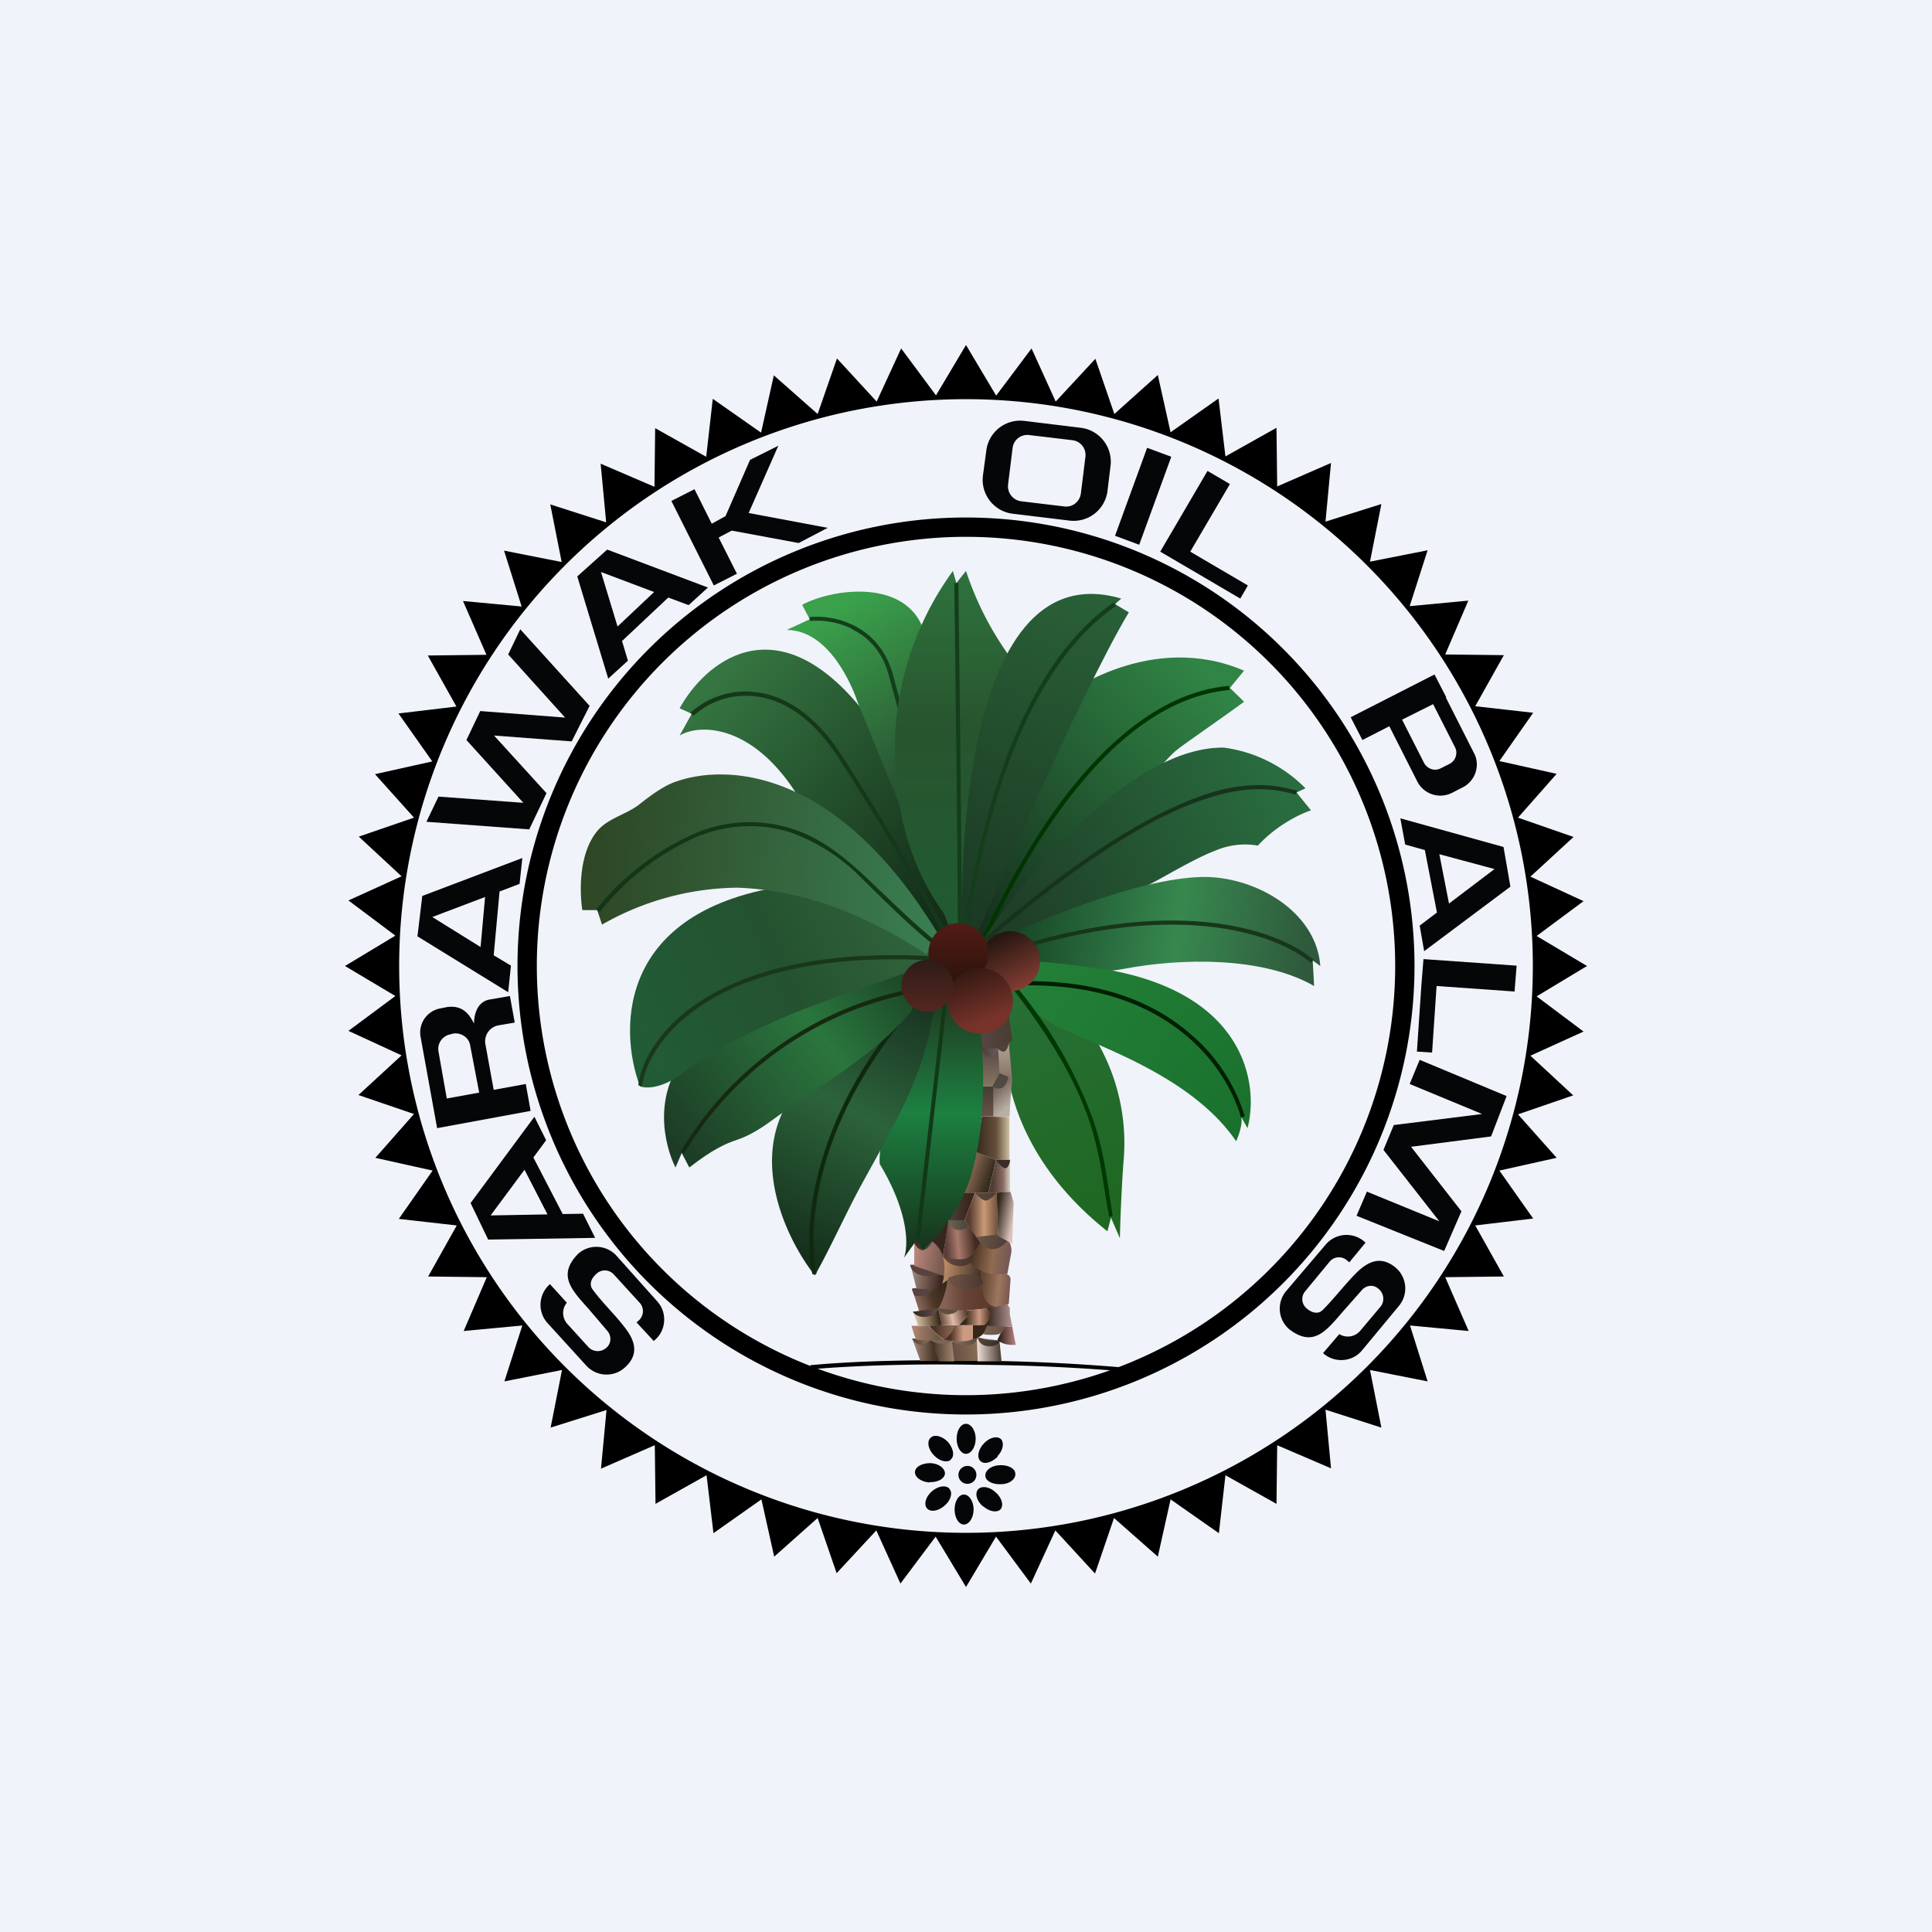 <!-- by TradingView --><svg width="56" height="56" viewBox="0 0 56 56" fill="none" xmlns="http://www.w3.org/2000/svg"><path fill="#F0F3FA" d="M0 0h56v56H0z"/><path d="M28.3 39.56c-1.44-.03-3.3 0-4.8.13l-.01-.12c1.51-.14 3.37-.16 4.81-.13a55.37 55.37 0 0 1 4.16.19h.04v.12h-.05l-.13-.02a55.2 55.2 0 0 0-4.02-.17Z" fill="#000"/><path d="m28.34 39.45-.04-.69.67.1.06.6h-.7Z" fill="url(#anhdp0deq)"/><path d="m27.65 39.45-.08-.56.74-.15.03.71h-.7Z" fill="url(#bnhdp0deq)"/><path d="m27.21 39.45-.27-.6.65.01.07.6h-.45Z" fill="url(#cnhdp0deq)"/><path d="m26.68 39.45-.24-.65.52.04.27.61h-.55Z" fill="url(#dnhdp0deq)"/><path d="M28.65 39.02c-.24-.01-.3-.18-.31-.26 0 0 .19.06.31.08.12.02.32.02.32.02-.01.06-.08.18-.32.16Z" fill="url(#enhdp0deq)"/><path d="M28 39c-.22 0-.35-.1-.4-.14l.74-.1A.33.33 0 0 1 28 39Z" fill="url(#fnhdp0deq)"/><path d="M27.33 38.96a.76.76 0 0 1-.37-.12l.35-.02h.34a.43.43 0 0 1-.32.14Z" fill="#7A6359"/><path d="M26.44 38.8h.53c-.03.06-.13.18-.27.18s-.24-.12-.26-.18Z" fill="url(#gnhdp0deq)"/><path d="m29.44 38.98-.1-.53h-.2l-.11.16c-.02.01-.09.16-.12.23.17.15.42.15.53.14Z" fill="url(#hnhdp0deq)"/><path d="M28.2 38.8v-.39l.43-.02c0 .05-.04.17-.14.28a.42.42 0 0 1-.3.13Z" fill="#382618"/><path d="m27.35 38.82.33-.41h.52v.4c-.2.12-.68.06-.85.01Z" fill="url(#inhdp0deq)"/><path d="M27.35 38.82a2 2 0 0 1-.43-.4l.76-.01c-.09.27-.26.39-.33.41Z" fill="url(#jnhdp0deq)"/><path d="M26.92 38.43h-.5c.03.1.1.35.14.4a3 3 0 0 0 .79 0 2.58 2.58 0 0 1-.43-.4Z" fill="url(#knhdp0deq)"/><path d="m27.31 38.41-.12-.5.81.03.1.15-.3.32h-.49Z" fill="url(#lnhdp0deq)"/><path d="M27.53 38.1c-.2.01-.31-.12-.34-.18l.63-.06c-.01.07-.09.22-.3.23Z" fill="#5E4F3F"/><path d="m32.2 35.3-.1.39c-3.48-2.76-3.25-6.22-2.64-7.6 0 0 1.48.78 1.99 1.57a5.86 5.86 0 0 1 1.12 3.96c-.06.74-.1 1.82-.11 2.27l-.26-.6Z" fill="url(#mnhdp0deq)"/><path d="m26.64 38-.14-.44c.43-.1.82-.35.97-.47 0 .44-.15.7-.22.79-.08.1-.47.12-.61.12Z" fill="url(#nnhdp0deq)"/><path d="M27.07 37.34h-.6a.04.04 0 0 0-.03.06l.06.16c.33.05.52-.12.57-.22Z" fill="url(#onhdp0deq)"/><path d="M27.2 37.92c.17-.26.26-.7.27-.87.25.4.8.27 1.04.16.03.36.25.6.36.67-.54.1-1.05.14-1.68.04Z" fill="url(#pnhdp0deq)"/><path d="m26.56 37.34-.16-.65.99.24c-.03.16-.12.47-.12.47l-.7-.05Z" fill="url(#qnhdp0deq)"/><path d="M26.38 36.66h.14c.3 0 .9.05.85.17-.05.13-.32.17-.45.16-.41 0-.54-.23-.54-.34Z" fill="#574240"/><path d="M28.45 37.23v-.4l.42.04c.18.01.43.04.42.22l-.05.7a.6.6 0 0 1-.33.1c-.34-.03-.46-.38-.46-.66Z" fill="url(#rnhdp0deq)"/><path d="M26.5 36.7v-.66l.51-.08c.4.27.42.8.36 1.03l-.87-.3Z" fill="url(#snhdp0deq)"/><path d="M27.33 36.42c.12.43-.02.79-.02.79l.16-.12v-.04l.2-.08c.48-.11.71.06.78.14v-.34l-.3-.17.05-.28c-.18.25-.65.17-.87.1Z" fill="url(#tnhdp0deq)"/><path d="M26.84 36.2c-.15.11-.29-.07-.34-.18l.16-.21.4.1a.62.62 0 0 1-.22.3Z" fill="url(#unhdp0deq)"/><path d="M27.33 36.42a.82.82 0 0 0-.36-.47l.54-.6-.18 1.07Z" fill="#35271E"/><path d="m29.28 36.05-.06-.1-.92-.1-.16.77c.28.34.85.34 1.06.3l.11-.6c.02-.09 0-.18-.03-.27Z" fill="url(#vnhdp0deq)"/><path d="m28.87 33.62-.57-.22-.38 1.17h.73l.22-.95Z" fill="url(#wnhdp0deq)"/><path d="m28.89 30.39.35-.16.1 1.06-.41-.16-.04-.74Z" fill="url(#xnhdp0deq)"/><path d="M28.26 34.57h-.34l-.5.8h.54l.3-.8Z" fill="url(#ynhdp0deq)"/><path d="m28.93 30.39-.48-.06-.04 1.16h.38l.18-.38-.04-.72Z" fill="url(#znhdp0deq)"/><path d="M29.26 33.62v-1.24l-.8-.02-.16 1.04.57.22h.4Z" fill="url(#aanhdp0deq)"/><path d="M28.77 32.38v-.89l.2-.38.37.16c-.04.36-.08 1.1-.08 1.1h-.5Z" fill="url(#abnhdp0deq)"/><path d="M28.93 30.39c-.2.04-.52-.04-.52-.04l-.1-.7.91-.39.12.9s-.23.19-.41.23Z" fill="url(#acnhdp0deq)"/><path d="M28.71 30.64c-.16.03-.24-.18-.26-.3.2.07.48.05.48.05-.01.07-.06.22-.22.25Z" fill="url(#adnhdp0deq)"/><path d="m27.96 35.37.3-.8h.63l.04 1.28h-.65l-.32-.48Z" fill="url(#aenhdp0deq)"/><path d="m36.06 19.44-.41.5.41.4c-.59.44-1.78 1.25-1.99 1.43-.37.32-1.42 1.6-1.73 2.11-.32.51-.81 1.3-1.44 2.07-.5.61-1.53.73-1.97.7l-.5.74-.3-.1 2.77-7.16s2.46-1.85 5.16-.69Z" fill="url(#afnhdp0deq)"/><path d="M30.54 23.53c1.24-1.73 2.97-3.46 5.08-3.65l.02.12c-2.07.18-3.77 1.87-5 3.6-.98 1.38-1.65 2.77-1.97 3.42l-.17.34-.1-.06.16-.32c.31-.64 1-2.05 1.98-3.45Z" fill="#003500"/><path d="m19.7 20.53.35.16-.35.63c.54-.33 2.04-.37 3.35 1.63l4.18 4.38.63-.4c-.1-.67-1.62-4.84-2.9-6.4-2.52-3.08-4.56-1.28-5.26 0Z" fill="url(#agnhdp0deq)"/><path d="M21.86 20.18a2.27 2.27 0 0 0-1.76.57l-.09-.09a2.39 2.39 0 0 1 1.87-.6c.8.08 1.73.59 2.56 1.9a75.76 75.76 0 0 1 3.06 5.18l-.1.06c-.37-.69-1.4-2.6-3.06-5.18-.82-1.28-1.7-1.76-2.48-1.84Z" fill="#15381A"/><path d="m23.47 17.95-.67.31c1.23 0 1.9 1.62 2.05 2.07l2.74 6.72.3-.1-1.03-8.33c-.3-1.92-2.7-1.58-3.61-1.09l.22.42Z" fill="url(#ahnhdp0deq)"/><path d="M24.68 18.22a2.31 2.31 0 0 0-1.2-.22l-.02-.11c.3-.04.8 0 1.27.23s.92.65 1.14 1.39l.59 2.19-.11.03-.6-2.2c-.2-.7-.63-1.09-1.07-1.3Z" fill="#143E1B"/><path d="M25.95 22.16c.11 2.78 1.39 4.46 2.01 4.95.9-1.54 1.3-5.96 1.38-7.98A9.07 9.07 0 0 1 28 16.55l-.28.35-.1-.35a8.8 8.8 0 0 0-1.67 5.61Z" fill="url(#ainhdp0deq)"/><path d="m27.7 20.16-.04-3.26h.12l.04 3.25c.03 3.08.07 6.5.06 6.83h-.12c.01-.32-.02-3.74-.06-6.82Z" fill="#143E1B"/><path d="M27.9 27.01c-.05-.53-.3-11.1 4.6-9.66l-.18.16.4.24c-1.49 2.48-4.48 9.52-4.48 9.52l-.34-.26Z" fill="url(#ajnhdp0deq)"/><path d="M28.87 22.83c.63-1.98 1.67-4.16 3.41-5.37l.07.1c-1.7 1.18-2.74 3.33-3.37 5.3a27.29 27.29 0 0 0-.87 3.7l-.1.5-.1-.02.08-.5c.14-.76.39-2.18.88-3.71Z" fill="#143E1B"/><path d="M35.47 21.67c-2.68-.03-5.85 3.78-7.08 5.74 2.69-.6 4.5-1.58 4.81-1.72.32-.13 1.33-.77 2.04-1.04a2.18 2.18 0 0 1 1.22-.14c.55-.6 1.25-.93 1.54-1.02l-.42-.52.26-.12a4.07 4.07 0 0 0-2.37-1.18Z" fill="url(#aknhdp0deq)"/><path d="m37.47 22.89.12.02-.02.12-.13-.03c-.2-.05-.43-.1-.76-.12-.4-.02-.92.02-1.62.24-1.4.43-3.47 1.57-6.57 4.27l-.08-.09c3.11-2.7 5.2-3.85 6.62-4.3a4.7 4.7 0 0 1 1.66-.24c.34.02.59.08.78.13Z" fill="#18331B"/><path d="M34.82 25.42c-1.86.05-4.8 1.27-6.37 2.05l.2.41s2.31.51 3.94.2c1.64-.31 4.01-.36 5.5.5l-.04-.74.22.16c-.12-1.62-1.95-2.62-3.45-2.58Z" fill="url(#alnhdp0deq)"/><path d="M28.57 27.73c5.38-1.92 8.5-.78 9.5.09l-.07.09c-.97-.83-4.04-1.98-9.39-.07l-.04-.11Z" fill="#18361A"/><path d="M30.82 29.83a2.88 2.88 0 0 1-1.42-1.26l.12-.7c.38-.06 1.85.13 2.54.23 4.07.7 4.43 3.36 4.1 4.6l-.18-.32c.04.23-.09.57-.15.7-1.26-1.85-3.89-2.71-5.01-3.25Z" fill="url(#amnhdp0deq)"/><path d="M34.48 30.1c-1-.88-2.58-1.63-5.08-1.53v-.12c2.53-.1 4.14.66 5.15 1.56a5.04 5.04 0 0 1 1.53 2.35l-.11.03c-.11-.42-.5-1.42-1.5-2.3Z" fill="#001E00"/><path d="M28.79 31.49h-.38l-.1.87h.48v-.87Z" fill="url(#annhdp0deq)"/><path d="m32.15 34.58.1.67-.1.02-.12-.68c-.1-.67-.2-1.32-.45-2.08-.34-1-.95-2.2-2.2-3.82l.09-.08a13.07 13.07 0 0 1 2.22 3.86c.26.77.36 1.44.46 2.1Z" fill="#003805"/><path d="M28.04 34.39c.72-1.94.46-4.9.1-6.21l-1.13.59c-1.24 2.55-1.56 4.5-1.51 4.97.86 1.43.83 2.4.7 2.72l.38-.53.16.31a5.13 5.13 0 0 0 1.3-1.85Z" fill="url(#aonhdp0deq)"/><path d="m27.5 28.58-.84 7.35-.12-.01.85-7.36.12.02Z" fill="#123917"/><path d="M24.92 34.43c-.45.84-.83 1.7-1.3 2.54-.75-.94-1.95-3.28-.7-5.15a7.71 7.71 0 0 1 4.23-2.95l-.14.69c-.3 1.81-1.24 3.3-2.09 4.87Z" fill="url(#apnhdp0deq)"/><path d="M26.47 29.22c-2.9 3.32-3.08 6.52-2.8 7.7l-.12.02c-.28-1.21-.1-4.46 2.83-7.8l.09.08Z" fill="#10290E"/><path d="m19.76 33.42.22.42c.68-.53 1.07-.7 1.38-.8.47-.16.83-.43 1.2-.7 1.32-.96 2.83-1.78 3.88-3.06l.14-1.28c-1.64.04-5.24 1-6.6 2.48-1.1 1.19-.72 2.73-.4 3.36l.18-.42Z" fill="url(#aqnhdp0deq)"/><path d="M26.51 28.77a9.96 9.96 0 0 0-6.68 4.66l-.1-.05a10.07 10.07 0 0 1 6.76-4.73l.02.12Z" fill="#152A11"/><path d="M23.15 25.63c-5.24.59-5.24 4.15-4.6 5.86.42.13.98-.18 1.2-.36 2.67-1.97 6-2.56 7.5-3.37-1.53-1.54-3.34-2.13-4.1-2.13Z" fill="url(#arnhdp0deq)"/><path d="M27.35 27.86c-6.47-.47-8.55 2.2-8.74 3.62l-.11-.02c.2-1.51 2.36-4.19 8.85-3.72v.12Z" fill="#1A371B"/><circle cx="29.28" cy="27.86" r=".87" fill="url(#asnhdp0deq)"/><path d="M16.88 26.38h.43l.14.42a8.06 8.06 0 0 1 3.93-1.07c1.78.07 3.49.65 5.46 1.92l.47-.38c-2.95-5-6.22-5.15-7.73-4.61-.38.13-.8.46-1.08.68-.38.28-.88.38-1.19.75-.52.63-.52 1.7-.43 2.3Z" fill="url(#atnhdp0deq)"/><path d="M20.32 24.2a7.44 7.44 0 0 0-2.94 2.24l-.1-.08a7.56 7.56 0 0 1 3-2.26 4.04 4.04 0 0 1 2.67-.08c.8.25 1.45.76 2.1 1.36l.62.59c.46.44.94.9 1.5 1.35l-.07.1c-.57-.45-1.06-.93-1.52-1.37l-.6-.59a5.49 5.49 0 0 0-2.06-1.33 3.92 3.92 0 0 0-2.6.08Z" fill="#113716"/><path d="M28 15.56a12.44 12.44 0 1 0 0 24.88 12.44 12.44 0 0 0 0-24.88ZM15 28a13 13 0 1 1 26 0 13 13 0 0 1-26 0Z" fill="#000"/><path d="M29.2 35.96c-.42.5-.78.13-.9-.11l.6-.06.3.17Z" fill="url(#aunhdp0deq)"/><path d="M29.28 34.57v-.95h-.41l-.22.95h.63Z" fill="url(#avnhdp0deq)"/><path d="M29.14 33.86c-.11 0-.27-.24-.27-.24h.41s-.03.24-.14.24Z" fill="#3B2B27"/><path d="M28.57 34.8c-.12 0-.3-.22-.31-.23h.63s-.2.23-.32.23Z" fill="url(#awnhdp0deq)"/><path d="m28.93 35.83-.04-1.26.4-.02.09.3-.04 1.2-.41-.22Z" fill="url(#axnhdp0deq)"/><circle cx="27.78" cy="27.63" r=".87" fill="url(#aynhdp0deq)"/><circle cx="28.41" cy="29.01" r=".95" fill="url(#aznhdp0deq)"/><path d="M27.88 36.7a.61.61 0 0 1-.55-.28l.87-.12c-.01.06.03.2-.06.3-.06.05-.15.08-.26.1Z" fill="url(#banhdp0deq)"/><path d="M29.1 30.48c-.07.02-.17-.07-.2-.11.1-.02.3-.12.34-.14 0 .06-.06.24-.14.25Z" fill="url(#bbnhdp0deq)"/><circle cx="26.88" cy="28.57" r=".75" fill="url(#bcnhdp0deq)"/><path d="m27.33 36.42.16-1.05.57.14.35.51s-.16.3-.33.42-.61.04-.75-.02Z" fill="url(#bdnhdp0deq)"/><path d="M27.49 35.37h.47l.1.14c-.03.06-.1.16-.3.14-.19-.02-.26-.2-.27-.28Z" fill="url(#benhdp0deq)"/><path d="M29.1 31.49c-.1.11-.27.05-.33 0l.2-.38.25.1c0 .05-.02.17-.12.28Z" fill="url(#bfnhdp0deq)"/><path d="M27.98 37.38c-.3.02-.47-.21-.51-.33 0 0 .21-.14.57-.12.2 0 .45.03.45.28-.05.05-.21.16-.51.17Z" fill="url(#bgnhdp0deq)"/><path d="m26.62 38.45-.16-.43s.23.02.38 0c.14-.02.35-.1.35-.1l.12.49-.69.04Z" fill="url(#bhnhdp0deq)"/><path d="M26.94 38.15c-.3.07-.44-.06-.48-.13l.73-.1c-.03.17-.18.21-.25.23Z" fill="url(#binhdp0deq)"/><path d="m28.1 38.1-.08-.12s.37 0 .6-.08c.24.27.04.45-.09.51h-.73l.3-.32Z" fill="url(#bjnhdp0deq)"/><path d="M28.53 38.41c.27.08.67.04.81.04l-.07-.36v-.17a.27.27 0 0 0-.09-.12s-.21.08-.57.1l.08.12c.08.15-.1.34-.16.39Z" fill="url(#bknhdp0deq)"/><path d="m28.5 38.67.11-.24.55.02c-.04.06-.1.18-.21.22-.11.03-.34.03-.46 0Z" fill="url(#blnhdp0deq)"/><path fill-rule="evenodd" d="M29.69 12.2a.99.99 0 0 0-1.1.85l-.1.74a.99.99 0 0 0 .86 1.1l1.65.2a.99.99 0 0 0 1.1-.85l.09-.74a.99.99 0 0 0-.86-1.1l-1.64-.2Zm.14.41a.43.43 0 0 0-.48.38l-.13 1.05c-.03.24.14.46.38.49l1.25.15c.24.03.45-.14.48-.38l.13-1.05a.43.43 0 0 0-.37-.49l-1.26-.15Z" fill="#040608"/><path fill-rule="evenodd" d="M28.87 11.46 28 10l-.87 1.46-1.01-1.36-.71 1.54-1.15-1.25L23.7 12l-1.27-1.12-.37 1.66-1.4-.98-.19 1.68-1.48-.83-.02 1.7-1.56-.67.16 1.7-1.62-.52.33 1.67-1.67-.33.51 1.62-1.7-.16.68 1.56-1.7.02.83 1.48-1.68.2.98 1.39-1.66.37L12 23.7l-1.6.55 1.24 1.15-1.54.7 1.36 1.02L10 28l1.46.87-1.36 1.01 1.54.71-1.25 1.15 1.61.55-1.12 1.27 1.66.37-.98 1.4 1.68.19-.83 1.48 1.7.02-.67 1.56 1.7-.16-.52 1.62 1.67-.33-.33 1.67 1.62-.51-.16 1.7 1.56-.68.02 1.7 1.48-.83.2 1.68 1.39-.98.37 1.66L23.7 44l.55 1.6 1.15-1.24.7 1.54 1.02-1.36L28 46l.87-1.46 1.01 1.36.71-1.54 1.15 1.25.55-1.61 1.27 1.12.37-1.66 1.4.98.19-1.68 1.48.83.02-1.7 1.56.67-.16-1.7 1.62.52-.33-1.67 1.67.33-.51-1.62 1.7.16-.68-1.56 1.7-.02-.83-1.48 1.68-.2-.98-1.39 1.66-.37L44 32.3l1.6-.55-1.24-1.15 1.54-.7-1.36-1.02L46 28l-1.46-.87 1.36-1.01-1.54-.71 1.25-1.15L44 23.7l1.12-1.27-1.66-.37.98-1.4-1.68-.19.83-1.48-1.7-.02.67-1.56-1.7.16.52-1.62-1.67.33.33-1.67-1.62.51.16-1.7-1.56.68-.02-1.7-1.48.83-.2-1.68-1.39.98-.37-1.66L32.3 12l-.55-1.6-1.15 1.24-.7-1.54-1.02 1.36ZM28 44.43a16.43 16.43 0 1 0 0-32.86 16.43 16.43 0 0 0 0 32.86Z" fill="#000"/><path d="m33.25 12.98.7.26-.93 2.55-.7-.26.93-2.55ZM35.65 14.03l-.65-.38-1.37 2.34.65.38 1.67.98.22-.38-1.67-.98 1.15-1.96ZM43.9 28.74l.06-.75-2.7-.19-.06.75-.13 1.93.44.03.13-1.93 2.27.16ZM41.91 20.22l.81 1.6c.2.36.04.82-.32 1l-.31.16a.75.75 0 0 1-1.01-.33l-.81-1.6-.78.4-.34-.66 2.43-1.24.34.66Zm-.37.19-.9.45.64 1.26c.1.17.3.24.48.15l.26-.13c.17-.09.24-.3.16-.47l-.64-1.26Z" fill="#040608"/><path fill-rule="evenodd" d="m43.58 24.55-2.99-.83.14.76.57.16.35 1.81-.5.38.13.74 2.5-1.87-.2-1.15ZM42 26.19l1.32-1-1.6-.43.28 1.43ZM14.15 35.93l3.1-.05-.35-.7-.59.01-.85-1.64.37-.5-.34-.68-1.85 2.5.51 1.06Zm1.05-2.02-.98 1.32 1.65-.03-.67-1.3ZM16.73 16.7l.9 2.97.57-.52-.17-.57 1.34-1.26.59.22.56-.51-2.92-1.1-.87.78Zm2.23.46-1.54-.58.48 1.58 1.06-1ZM12.1 27.14l2.63 1.62.08-.77-.5-.3.17-1.85.58-.22.08-.75-2.9 1.1-.14 1.17ZM14.06 26l-1.53.58 1.4.87.13-1.45Z" fill="#040608"/><path d="m43.67 31.77-2.52-1.05-.29.7 2.1.87-2.56.32-.3.72 1.62 2.07-2.1-.86-.3.7 2.54 1.02.5-1.15-1.46-1.87 2.32-.3.45-1.17ZM40.55 37.85a.79.79 0 0 0-.1-1.11c-.46-.38-.85-.14-1.18.2-.32.33-.6.7-.93 1.03-.2.2-.46-.04-.46-.04a.35.35 0 0 1-.05-.5l.71-.86a.35.35 0 0 1 .5-.04l.07.06.47-.57-.02-.02a.79.79 0 0 0-1.13.07l-1.14 1.34a.79.79 0 0 0 .08 1.12c.7.53 1.06.06 1.56-.52l.53-.6c.13-.16.35-.19.5-.05.16.13.18.37.05.52l-.58.69a.47.47 0 0 1-.61.1l-.47.55.02.02c.34.28.84.23 1.11-.1l1.07-1.29ZM17 39.59c.3.32.8.34 1.12.04.44-.4.26-.82-.04-1.19-.28-.36-.62-.68-.9-1.06-.17-.23.1-.45.1-.45a.35.35 0 0 1 .52.02l.74.81c.14.15.12.38-.02.51l-.07.06.5.54.02-.02c.34-.28.38-.8.08-1.13l-1.17-1.31a.79.79 0 0 0-1.12-.07c-.61.62-.2 1.04.31 1.61l.52.61c.14.15.14.38-.02.51a.37.37 0 0 1-.52-.03l-.6-.66a.47.47 0 0 1-.02-.62l-.49-.54-.02.02c-.32.3-.34.8-.04 1.12L17 39.59ZM28.28 41.7c0 .24-.13.44-.28.44-.15 0-.27-.2-.27-.44s.12-.43.27-.43c.15 0 .28.2.28.43Zm.64.52c-.17.17-.39.24-.5.13-.11-.1-.07-.33.09-.5.16-.18.38-.24.5-.14.1.1.07.33-.1.5Zm-.36.55c0 .15.2.26.45.25.24 0 .43-.14.42-.3 0-.15-.2-.26-.45-.25-.24.01-.42.14-.42.3Zm-.06.9c-.19-.16-.25-.38-.15-.5.1-.11.33-.08.5.08.19.16.25.38.15.5-.1.1-.32.07-.5-.09Zm-.94-1.36c-.11.1-.34.04-.5-.14-.16-.17-.2-.4-.08-.5.1-.1.33-.05.5.13.15.18.2.4.08.5Zm-.62.65c.24.01.44-.1.45-.25 0-.15-.18-.29-.42-.3-.24 0-.44.1-.45.26 0 .15.18.28.42.3Zm.58.2c.1.1.04.33-.14.48-.18.16-.41.2-.51.08-.1-.11-.04-.34.15-.5.18-.15.4-.18.5-.07Zm.15.6c0-.25.12-.44.27-.44.15 0 .28.2.28.43 0 .24-.13.44-.28.44-.15 0-.27-.2-.27-.44Zm.3-.76a.26.26 0 1 0 0-.5.26.26 0 0 0 0 .5Z" fill="#040608"/><path fill-rule="evenodd" d="m12.67 32.7-.48-2.65a.71.71 0 0 1 .57-.82l.2-.04c.46-.06.64.21.78.48 0-.28.1-.64.46-.7l.58-.1.14.77-.47.08a.47.47 0 0 0-.38.55l.24 1.32.93-.17.14.78-2.71.5Zm1.22-1.03-.94.17-.24-1.36a.43.43 0 0 1 .35-.5l.07-.02c.24-.04.47.12.5.35l.26 1.36Z" fill="#040608"/><path d="m12.36 23.82 2.98.22.5-1.05-1.52-1.67 2.25.17.52-1.03-2.01-2.22-.35.73 1.65 1.83-2.46-.19-.4.84 1.65 1.82-2.46-.18-.35.73ZM21.74 13.33l-.71 1.63-.4.22-.5-1-.67.34 1.23 2.45.67-.34-.53-1.05.38-.2 1.94.36.84-.44-2.29-.43.86-1.95-.82.41Z" fill="#040608"/><defs><linearGradient id="anhdp0deq" x1="29.04" y1="39.1" x2="28.34" y2="39.12" gradientUnits="userSpaceOnUse"><stop stop-color="#43352A"/><stop offset="1" stop-color="#EADBD5"/></linearGradient><linearGradient id="bnhdp0deq" x1="28.33" y1="39.06" x2="27.59" y2="39.16" gradientUnits="userSpaceOnUse"><stop stop-color="#876D54"/><stop offset="1" stop-color="#654E42"/></linearGradient><linearGradient id="cnhdp0deq" x1="27.03" y1="39.14" x2="27.63" y2="39.14" gradientUnits="userSpaceOnUse"><stop stop-color="#463121"/><stop offset="1" stop-color="#9D8270"/></linearGradient><linearGradient id="dnhdp0deq" x1="27.07" y1="39.14" x2="26.52" y2="39.14" gradientUnits="userSpaceOnUse"><stop stop-color="#463424"/><stop offset="1" stop-color="#9D8176"/></linearGradient><linearGradient id="enhdp0deq" x1="28.95" y1="38.88" x2="28.34" y2="38.86" gradientUnits="userSpaceOnUse"><stop stop-color="#352D27"/><stop offset="1" stop-color="#594739"/></linearGradient><linearGradient id="fnhdp0deq" x1="28.32" y1="38.84" x2="27.61" y2="38.9" gradientUnits="userSpaceOnUse"><stop stop-color="#5A4C43"/><stop offset="1" stop-color="#856D63"/></linearGradient><linearGradient id="gnhdp0deq" x1="26.44" y1="38.84" x2="26.9" y2="38.86" gradientUnits="userSpaceOnUse"><stop stop-color="#55463B"/><stop offset="1" stop-color="#826855"/></linearGradient><linearGradient id="hnhdp0deq" x1="29.38" y1="38.73" x2="28.95" y2="38.73" gradientUnits="userSpaceOnUse"><stop stop-color="#A97977"/><stop offset="1" stop-color="#301D16"/></linearGradient><linearGradient id="inhdp0deq" x1="27.55" y1="38.65" x2="28.26" y2="38.65" gradientUnits="userSpaceOnUse"><stop stop-color="#4C3325"/><stop offset=".52" stop-color="#CC9981"/></linearGradient><linearGradient id="jnhdp0deq" x1="27.09" y1="38.63" x2="27.59" y2="38.65" gradientUnits="userSpaceOnUse"><stop stop-color="#493226"/><stop offset=".52" stop-color="#6F4D3B"/><stop offset="1" stop-color="#836650"/></linearGradient><linearGradient id="knhdp0deq" x1="26.5" y1="38.63" x2="27.17" y2="38.63" gradientUnits="userSpaceOnUse"><stop stop-color="#AB836F"/><stop offset="1" stop-color="#6D5745"/></linearGradient><linearGradient id="lnhdp0deq" x1="27.25" y1="38.21" x2="28.06" y2="38.04" gradientUnits="userSpaceOnUse"><stop stop-color="#5E4839"/><stop offset=".42" stop-color="#E0BAAB"/><stop offset="1" stop-color="#4B3222"/></linearGradient><linearGradient id="mnhdp0deq" x1="29.2" y1="28.14" x2="31.98" y2="34.94" gradientUnits="userSpaceOnUse"><stop stop-color="#296F38"/><stop offset="1" stop-color="#1F6822"/></linearGradient><linearGradient id="nnhdp0deq" x1="26.52" y1="37.76" x2="27.49" y2="37.42" gradientUnits="userSpaceOnUse"><stop stop-color="#916B5D"/><stop offset=".51" stop-color="#4A3626"/><stop offset="1" stop-color="#352818"/></linearGradient><linearGradient id="onhdp0deq" x1="26.44" y1="37.4" x2="26.96" y2="37.4" gradientUnits="userSpaceOnUse"><stop stop-color="#574240"/><stop offset="1" stop-color="#574240"/></linearGradient><linearGradient id="pnhdp0deq" x1="27.37" y1="37.52" x2="28.59" y2="37.52" gradientUnits="userSpaceOnUse"><stop stop-color="#876355"/><stop offset=".49" stop-color="#654335"/><stop offset="1" stop-color="#603A2B"/></linearGradient><linearGradient id="qnhdp0deq" x1="26.5" y1="37.05" x2="27.27" y2="37.15" gradientUnits="userSpaceOnUse"><stop stop-color="#987E75"/><stop offset="1" stop-color="#3C271E"/></linearGradient><linearGradient id="rnhdp0deq" x1="29.32" y1="37.36" x2="28.45" y2="37.27" gradientUnits="userSpaceOnUse"><stop stop-color="#78524F"/><stop offset=".43" stop-color="#9D765D"/><stop offset="1" stop-color="#604331"/></linearGradient><linearGradient id="snhdp0deq" x1="26.46" y1="36.3" x2="27.29" y2="36.44" gradientUnits="userSpaceOnUse"><stop stop-color="#C08982"/><stop offset="1" stop-color="#7C5C50"/></linearGradient><linearGradient id="tnhdp0deq" x1="27.37" y1="36.73" x2="28.37" y2="36.87" gradientUnits="userSpaceOnUse"><stop stop-color="#BB8D66"/><stop offset="1" stop-color="#473728"/></linearGradient><linearGradient id="unhdp0deq" x1="26.5" y1="35.98" x2="27.03" y2="36" gradientUnits="userSpaceOnUse"><stop stop-color="#35271E"/><stop offset="1" stop-color="#4D503F"/></linearGradient><linearGradient id="vnhdp0deq" x1="28.2" y1="36.32" x2="29.26" y2="36.48" gradientUnits="userSpaceOnUse"><stop stop-color="#4D3524"/><stop offset=".55" stop-color="#906B51"/><stop offset="1" stop-color="#755857"/></linearGradient><linearGradient id="wnhdp0deq" x1="28.12" y1="33.86" x2="28.71" y2="34.07" gradientUnits="userSpaceOnUse"><stop stop-color="#896952"/><stop offset="1" stop-color="#382C20"/></linearGradient><linearGradient id="xnhdp0deq" x1="29.11" y1="30.23" x2="29.11" y2="31.29" gradientUnits="userSpaceOnUse"><stop stop-color="#B6A294"/><stop offset="1" stop-color="#827263"/></linearGradient><linearGradient id="ynhdp0deq" x1="27.53" y1="35" x2="28.1" y2="35" gradientUnits="userSpaceOnUse"><stop stop-color="#494138"/><stop offset="1" stop-color="#3B241C"/></linearGradient><linearGradient id="znhdp0deq" x1="28.69" y1="30.33" x2="28.69" y2="31.49" gradientUnits="userSpaceOnUse"><stop stop-color="#564646"/><stop offset="1" stop-color="#857660"/></linearGradient><linearGradient id="aanhdp0deq" x1="29.28" y1="32.99" x2="28.3" y2="32.99" gradientUnits="userSpaceOnUse"><stop stop-color="#D4C7AA"/><stop offset=".41" stop-color="#66503C"/><stop offset="1" stop-color="#35291D"/></linearGradient><linearGradient id="abnhdp0deq" x1="28.77" y1="31.51" x2="29.26" y2="32.04" gradientUnits="userSpaceOnUse"><stop stop-color="#6D584F"/><stop offset="1" stop-color="#B7B0A3"/></linearGradient><linearGradient id="acnhdp0deq" x1="28.41" y1="30.03" x2="29.22" y2="30.01" gradientUnits="userSpaceOnUse"><stop stop-color="#564740"/><stop offset="1" stop-color="#4A3D34"/></linearGradient><linearGradient id="adnhdp0deq" x1="28.49" y1="30.39" x2="28.93" y2="30.42" gradientUnits="userSpaceOnUse"><stop stop-color="#4F3F3D"/><stop offset="1" stop-color="#695B5D"/></linearGradient><linearGradient id="aenhdp0deq" x1="28.1" y1="34.98" x2="28.93" y2="34.98" gradientUnits="userSpaceOnUse"><stop stop-color="#563C30"/><stop offset=".51" stop-color="#C99A76"/><stop offset="1" stop-color="#6C4E36"/></linearGradient><linearGradient id="afnhdp0deq" x1="35.29" y1="19.86" x2="28.14" y2="26.62" gradientUnits="userSpaceOnUse"><stop stop-color="#308445"/><stop offset="1" stop-color="#16301E"/></linearGradient><linearGradient id="agnhdp0deq" x1="20.59" y1="19.88" x2="27.17" y2="26.07" gradientUnits="userSpaceOnUse"><stop stop-color="#357541"/><stop offset="1" stop-color="#142E1A"/></linearGradient><linearGradient id="ahnhdp0deq" x1="23.8" y1="17.98" x2="27.43" y2="24.18" gradientUnits="userSpaceOnUse"><stop stop-color="#3AA04B"/><stop offset=".73" stop-color="#295332"/></linearGradient><linearGradient id="ainhdp0deq" x1="27.64" y1="16.55" x2="27.64" y2="27.11" gradientUnits="userSpaceOnUse"><stop stop-color="#2E733E"/><stop offset=".43" stop-color="#28552E"/><stop offset="1" stop-color="#205B32"/></linearGradient><linearGradient id="ajnhdp0deq" x1="31.57" y1="17.22" x2="27.9" y2="26.84" gradientUnits="userSpaceOnUse"><stop stop-color="#296037"/><stop offset="1" stop-color="#1B3823"/></linearGradient><linearGradient id="aknhdp0deq" x1="37.07" y1="22.87" x2="29.34" y2="26.36" gradientUnits="userSpaceOnUse"><stop stop-color="#296C3F"/><stop offset="1" stop-color="#1F3F27"/></linearGradient><linearGradient id="alnhdp0deq" x1="37.88" y1="28.57" x2="28.45" y2="27.49" gradientUnits="userSpaceOnUse"><stop stop-color="#2F583C"/><stop offset=".41" stop-color="#37884F"/><stop offset="1" stop-color="#113B1F"/></linearGradient><linearGradient id="amnhdp0deq" x1="29.4" y1="27.86" x2="36.26" y2="33.11" gradientUnits="userSpaceOnUse"><stop stop-color="#248139"/><stop offset="1" stop-color="#19702C"/></linearGradient><linearGradient id="annhdp0deq" x1="28.47" y1="31.49" x2="28.57" y2="32.3" gradientUnits="userSpaceOnUse"><stop stop-color="#433C35"/><stop offset="1" stop-color="#674F45"/></linearGradient><linearGradient id="aonhdp0deq" x1="26.99" y1="28.18" x2="26.99" y2="36.46" gradientUnits="userSpaceOnUse"><stop stop-color="#202919"/><stop offset=".49" stop-color="#1D8041"/><stop offset="1" stop-color="#172F19"/></linearGradient><linearGradient id="apnhdp0deq" x1="25.93" y1="28.89" x2="22.38" y2="36" gradientUnits="userSpaceOnUse"><stop stop-color="#1A3623"/><stop offset=".44" stop-color="#2C633B"/><stop offset="1" stop-color="#152F1B"/></linearGradient><linearGradient id="aqnhdp0deq" x1="26.6" y1="28.02" x2="19.66" y2="33.44" gradientUnits="userSpaceOnUse"><stop stop-color="#194023"/><stop offset=".39" stop-color="#2A763E"/><stop offset="1" stop-color="#1D3B25"/></linearGradient><linearGradient id="arnhdp0deq" x1="27.27" y1="27.49" x2="18.28" y2="31.53" gradientUnits="userSpaceOnUse"><stop stop-color="#31653D"/><stop offset=".45" stop-color="#245230"/><stop offset="1" stop-color="#215D37"/></linearGradient><linearGradient id="asnhdp0deq" x1="29.28" y1="26.99" x2="30.15" y2="28.73" gradientUnits="userSpaceOnUse"><stop stop-color="#261711"/><stop offset="1" stop-color="#94443A"/></linearGradient><linearGradient id="atnhdp0deq" x1="17.26" y1="26.28" x2="27.31" y2="27.03" gradientUnits="userSpaceOnUse"><stop stop-color="#2E4826"/><stop offset="1" stop-color="#3A7F52"/></linearGradient><linearGradient id="aunhdp0deq" x1="28.32" y1="35.89" x2="29.2" y2="35.98" gradientUnits="userSpaceOnUse"><stop stop-color="#695749"/><stop offset="1" stop-color="#4E3B36"/></linearGradient><linearGradient id="avnhdp0deq" x1="28.77" y1="34.09" x2="29.28" y2="34.09" gradientUnits="userSpaceOnUse"><stop offset=".03" stop-color="#513D36"/><stop offset=".59" stop-color="#886A62"/><stop offset="1" stop-color="#DAD3C8"/></linearGradient><linearGradient id="awnhdp0deq" x1="28.26" y1="34.6" x2="28.85" y2="34.6" gradientUnits="userSpaceOnUse"><stop stop-color="#5E473D"/><stop offset="1" stop-color="#4A3D34"/></linearGradient><linearGradient id="axnhdp0deq" x1="28.89" y1="35.12" x2="29.4" y2="35.22" gradientUnits="userSpaceOnUse"><stop stop-color="#30261B"/><stop offset="1" stop-color="#DCC4BC"/></linearGradient><linearGradient id="aynhdp0deq" x1="27.78" y1="26.76" x2="27.78" y2="28.49" gradientUnits="userSpaceOnUse"><stop stop-color="#521C15"/><stop offset="1" stop-color="#2C130C"/></linearGradient><linearGradient id="aznhdp0deq" x1="28.02" y1="28.06" x2="28.61" y2="29.58" gradientUnits="userSpaceOnUse"><stop stop-color="#301812"/><stop offset="1" stop-color="#77332A"/></linearGradient><linearGradient id="banhdp0deq" x1="28.22" y1="36.44" x2="27.29" y2="36.5" gradientUnits="userSpaceOnUse"><stop stop-color="#48322C"/><stop offset=".95" stop-color="#644A40"/></linearGradient><linearGradient id="bbnhdp0deq" x1="28.93" y1="30.39" x2="29.18" y2="30.37" gradientUnits="userSpaceOnUse"><stop stop-color="#52443B"/><stop offset="1" stop-color="#4C4333"/></linearGradient><linearGradient id="bcnhdp0deq" x1="26.88" y1="27.82" x2="26.88" y2="29.32" gradientUnits="userSpaceOnUse"><stop stop-color="#2D1C17"/><stop offset="1" stop-color="#562620"/></linearGradient><linearGradient id="bdnhdp0deq" x1="27.41" y1="35.97" x2="28.26" y2="35.89" gradientUnits="userSpaceOnUse"><stop stop-color="#5B3E38"/><stop offset=".41" stop-color="#A9796C"/><stop offset="1" stop-color="#412A20"/></linearGradient><linearGradient id="benhdp0deq" x1="27.51" y1="35.49" x2="28.1" y2="35.49" gradientUnits="userSpaceOnUse"><stop stop-color="#686357"/><stop offset="1" stop-color="#4A3F34"/></linearGradient><linearGradient id="bfnhdp0deq" x1="29" y1="31.11" x2="29" y2="31.55" gradientUnits="userSpaceOnUse"><stop stop-color="#4E4841"/><stop offset="1" stop-color="#524A42"/></linearGradient><linearGradient id="bgnhdp0deq" x1="27.53" y1="37.13" x2="28.47" y2="37.21" gradientUnits="userSpaceOnUse"><stop stop-color="#715347"/><stop offset="1" stop-color="#493830"/></linearGradient><linearGradient id="bhnhdp0deq" x1="27.21" y1="38.17" x2="26.52" y2="38.25" gradientUnits="userSpaceOnUse"><stop stop-color="#3A2C1C"/><stop offset="1" stop-color="#E4C9AC"/></linearGradient><linearGradient id="binhdp0deq" x1="27.19" y1="37.98" x2="26.46" y2="38.05" gradientUnits="userSpaceOnUse"><stop stop-color="#664C46"/><stop offset="1" stop-color="#2D282A"/></linearGradient><linearGradient id="bjnhdp0deq" x1="28.77" y1="38.15" x2="27.98" y2="38.15" gradientUnits="userSpaceOnUse"><stop stop-color="#342513"/><stop offset=".49" stop-color="#CC9981"/><stop offset="1" stop-color="#342919"/></linearGradient><linearGradient id="bknhdp0deq" x1="28.65" y1="38.15" x2="29.28" y2="38.15" gradientUnits="userSpaceOnUse"><stop stop-color="#3C2A25"/><stop offset="1" stop-color="#A88D88"/></linearGradient><linearGradient id="blnhdp0deq" x1="29.12" y1="38.53" x2="28.49" y2="38.57" gradientUnits="userSpaceOnUse"><stop stop-color="#6A5346"/><stop offset="1" stop-color="#796353"/></linearGradient></defs></svg>